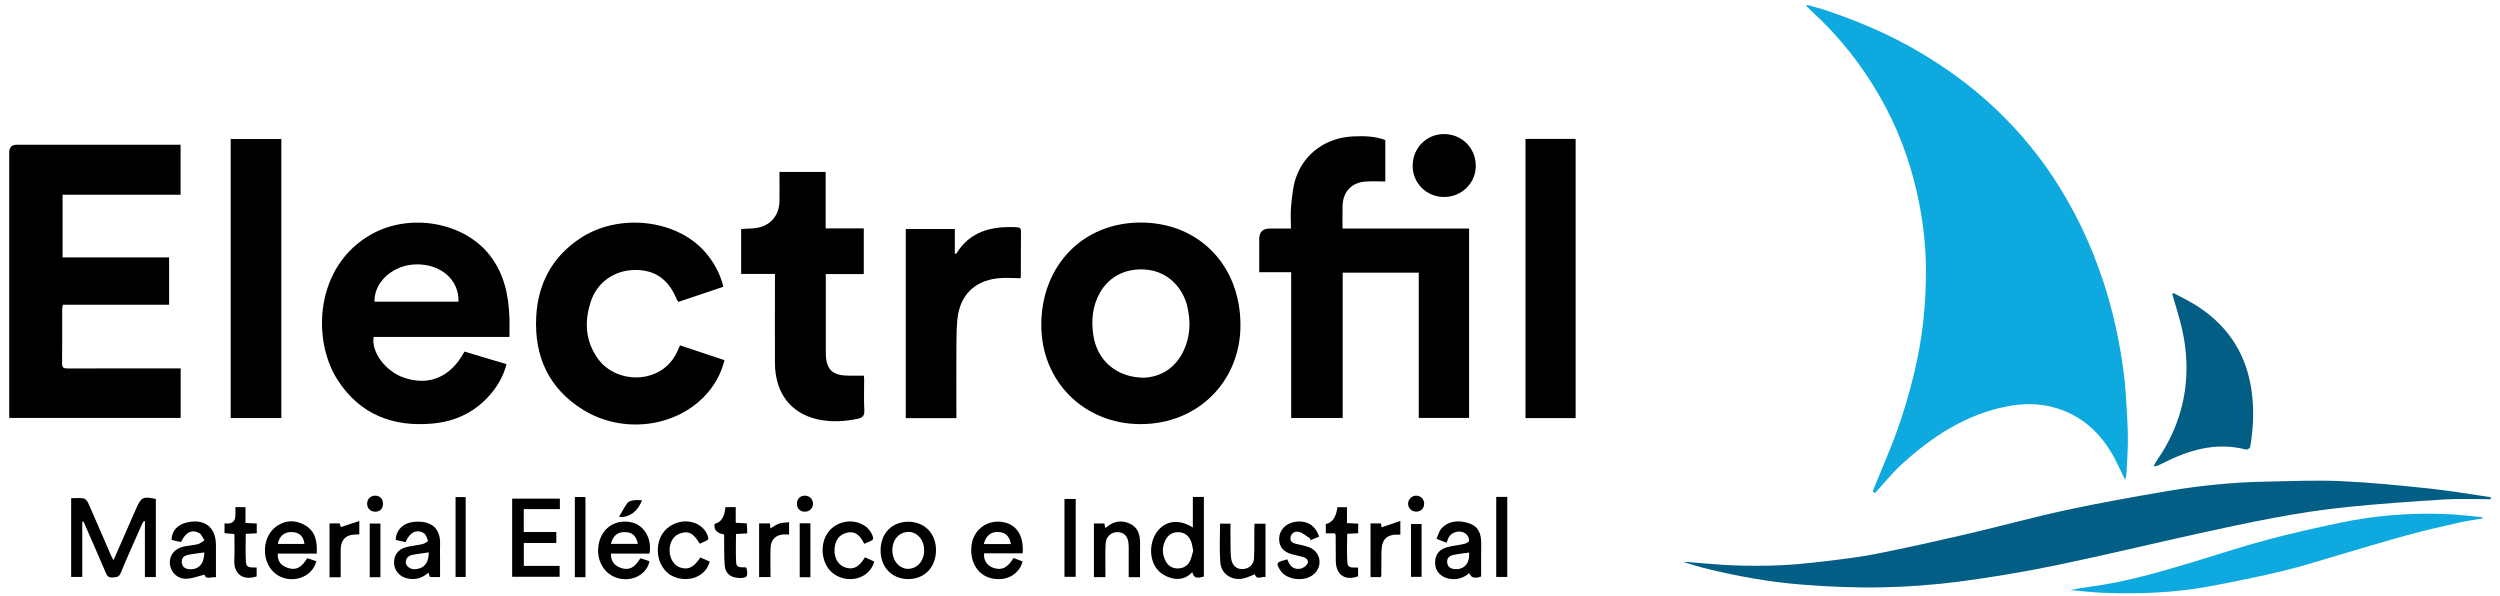 <?xml version="1.0" encoding="UTF-8"?> <svg xmlns="http://www.w3.org/2000/svg" width="172" height="41" viewBox="0 0 172 41" fill="none"><path d="M128.841 33.797C129.271 32.752 129.712 31.71 130.13 30.658C130.79 29.002 131.304 27.303 131.718 25.568C132.27 23.264 132.513 20.927 132.505 18.564C132.501 16.684 132.258 14.823 131.825 12.99C131.308 10.791 130.502 8.704 129.388 6.738C128.146 4.549 126.615 2.59 124.762 0.884C124.602 0.737 124.447 0.584 124.29 0.434C124.302 0.403 124.316 0.37 124.328 0.339C124.809 0.477 125.299 0.594 125.773 0.758C127.639 1.403 129.464 2.143 131.197 3.095C133.208 4.199 135.09 5.489 136.799 7.029C138.469 8.535 139.938 10.218 141.187 12.088C142.696 14.344 143.853 16.774 144.702 19.352C145.388 21.429 145.847 23.557 146.121 25.725C146.218 26.496 146.266 27.272 146.313 28.047C146.358 28.797 146.399 29.549 146.397 30.299C146.394 31.063 146.339 31.827 146.301 32.591C146.297 32.702 146.259 32.812 146.213 33.026C145.935 32.455 145.716 31.962 145.461 31.491C144.666 30.025 143.562 28.88 141.989 28.255C140.74 27.757 139.44 27.702 138.136 27.95C135.285 28.49 132.958 30.016 130.856 31.924C130.183 32.536 129.614 33.259 128.995 33.93C128.945 33.885 128.893 33.84 128.843 33.795L128.841 33.797Z" fill="#0DA9DF"></path><path d="M12.429 25.346V28.754H0.634C0.634 28.616 0.634 28.478 0.634 28.338C0.634 22.388 0.634 16.439 0.634 10.487C0.634 10.134 0.808 9.958 1.155 9.956C4.768 9.956 8.378 9.956 11.991 9.956C12.131 9.956 12.269 9.956 12.424 9.956V13.397H4.306V17.709H11.634V20.965H4.33C4.306 21.079 4.28 21.153 4.28 21.227C4.278 22.488 4.287 23.747 4.271 25.008C4.266 25.342 4.437 25.349 4.682 25.349C6.969 25.344 9.256 25.346 11.541 25.346C11.824 25.346 12.107 25.346 12.429 25.346Z" fill="black"></path><path d="M88.831 18.728H86.634C86.634 17.948 86.634 17.198 86.634 16.446C86.634 15.965 86.874 15.725 87.355 15.725C87.822 15.725 88.288 15.725 88.819 15.725C88.819 15.196 88.778 14.69 88.828 14.194C88.895 13.54 88.943 12.864 89.152 12.248C89.74 10.525 91.27 9.459 93.129 9.383C93.867 9.352 94.604 9.366 95.309 9.635V12.486C94.845 12.486 94.397 12.46 93.952 12.491C92.998 12.557 92.4 13.183 92.37 14.135C92.353 14.652 92.367 15.168 92.367 15.722H101.073V28.754H97.61V18.759H92.377V28.757H88.833V18.726L88.831 18.728Z" fill="black"></path><path d="M115.89 38.65C117.013 38.735 118.136 38.854 119.262 38.897C120.337 38.938 121.418 38.938 122.494 38.89C123.503 38.845 124.509 38.74 125.511 38.619C126.703 38.476 127.903 38.34 129.081 38.105C131.209 37.681 133.327 37.207 135.437 36.715C137.686 36.191 139.916 35.575 142.175 35.089C144.483 34.594 146.811 34.175 149.138 33.783C151.375 33.404 153.634 33.176 155.904 33.136C157.629 33.105 159.357 33.024 161.08 33.102C163.136 33.195 165.188 33.404 167.234 33.621C168.617 33.766 169.99 34.011 171.368 34.209C171.363 34.256 171.361 34.302 171.356 34.349C170.314 34.349 169.267 34.297 168.229 34.361C166.018 34.497 163.808 34.651 161.604 34.87C158.127 35.213 154.714 35.946 151.309 36.693C148.032 37.412 144.771 38.207 141.487 38.885C139.276 39.342 137.042 39.718 134.802 40.013C133.02 40.246 131.216 40.375 129.419 40.411C127.648 40.446 125.868 40.365 124.1 40.232C121.765 40.056 119.462 39.637 117.189 39.069C116.751 38.959 116.325 38.814 115.892 38.685C115.892 38.673 115.892 38.661 115.892 38.65H115.89Z" fill="#025E84"></path><path d="M35.051 23.181H25.706C25.537 24.24 26.532 25.556 27.793 25.984C29.53 26.574 31.006 25.948 31.953 24.19C32.905 24.473 33.864 24.759 34.851 25.054C34.635 25.863 34.254 26.532 33.745 27.127C32.705 28.34 31.358 28.992 29.785 29.137C27.05 29.392 24.777 28.528 23.243 26.165C21.424 23.364 21.679 18.281 25.563 16.113C28.224 14.628 31.922 15.28 33.702 17.567C34.675 18.819 34.994 20.289 35.049 21.836C35.066 22.274 35.049 22.712 35.049 23.186L35.051 23.181ZM31.546 20.753C31.584 19.266 30.368 18.19 28.69 18.188C27.086 18.188 25.732 19.366 25.765 20.753H31.546Z" fill="black"></path><path d="M78.486 29.18C74.585 29.18 71.639 26.248 71.641 22.362C71.641 18.257 74.519 15.301 78.5 15.311C82.493 15.32 85.347 18.266 85.344 22.374C85.342 26.256 82.396 29.178 78.486 29.178V29.18ZM78.738 25.984C79.823 25.927 80.842 25.366 81.425 24.145C81.896 23.157 81.934 22.117 81.682 21.067C81.358 19.728 80.32 18.752 79.05 18.573C77.598 18.369 76.327 18.954 75.656 20.173C75.154 21.082 75.068 22.067 75.223 23.081C75.489 24.804 76.825 25.987 78.736 25.987L78.738 25.984Z" fill="black"></path><path d="M49.771 19.728C48.724 20.08 47.705 20.425 46.67 20.772C46.629 20.708 46.589 20.66 46.565 20.606C45.984 19.192 45.042 18.543 43.621 18.576C42.246 18.609 41.084 19.425 40.646 20.751C40.189 22.141 40.268 23.5 41.165 24.716C42.481 26.498 45.715 26.472 46.677 23.997C46.703 23.928 46.741 23.861 46.789 23.761C47.807 24.099 48.809 24.435 49.847 24.78C49.602 25.753 49.13 26.574 48.455 27.274C46.384 29.423 42.805 29.847 40.127 28.2C37.76 26.743 36.755 24.528 36.891 21.805C37.005 19.518 37.99 17.667 39.932 16.386C42.565 14.649 46.505 15.08 48.481 17.307C49.092 17.997 49.535 18.78 49.771 19.728Z" fill="black"></path><path d="M53.317 18.847H50.992V15.753C51.289 15.737 51.582 15.727 51.877 15.703C52.929 15.618 53.612 14.889 53.628 13.83C53.638 13.171 53.628 12.512 53.628 11.829H56.805V15.713H59.428V18.854H56.815C56.815 19.023 56.815 19.149 56.815 19.275C56.815 20.939 56.815 22.6 56.815 24.264C56.815 25.411 57.25 25.841 58.39 25.844C58.726 25.844 59.062 25.844 59.435 25.844C59.438 25.889 59.454 25.998 59.454 26.108C59.454 26.81 59.428 27.512 59.466 28.212C59.487 28.614 59.333 28.75 58.969 28.823C58.038 29.009 57.108 29.054 56.187 28.835C54.366 28.404 53.326 26.998 53.317 24.992C53.307 23.109 53.317 21.224 53.317 19.342C53.317 19.202 53.317 19.061 53.317 18.854V18.847Z" fill="black"></path><path d="M15.872 9.563H19.356V28.761H15.872V9.563Z" fill="black"></path><path d="M104.954 9.556H108.403V28.766H104.954V9.556Z" fill="black"></path><path d="M62.315 15.753H65.692V17.462C65.758 17.45 65.794 17.453 65.801 17.438C66.758 15.889 68.248 15.553 69.918 15.632C70.092 15.639 70.247 15.663 70.244 15.913C70.233 16.965 70.237 18.017 70.233 19.071C70.233 19.107 70.206 19.142 70.206 19.142C69.657 19.142 69.121 19.087 68.6 19.152C66.998 19.349 66.032 20.354 65.868 21.967C65.811 22.533 65.806 23.107 65.801 23.678C65.792 25.211 65.799 26.746 65.799 28.278C65.799 28.431 65.799 28.585 65.799 28.766H62.317V15.756L62.315 15.753Z" fill="black"></path><path d="M170.804 35.668C170.274 35.761 169.738 35.83 169.212 35.949C168.018 36.22 166.823 36.489 165.64 36.812C164.084 37.236 162.542 37.712 160.992 38.162C159.705 38.535 158.427 38.954 157.123 39.266C155.44 39.671 153.743 40.018 152.042 40.337C149.621 40.787 147.17 40.877 144.714 40.787C143.955 40.758 143.198 40.661 142.42 40.592C142.865 40.516 143.291 40.43 143.719 40.375C146.166 40.061 148.524 39.378 150.876 38.669C152.568 38.159 154.248 37.6 155.952 37.143C157.611 36.698 159.288 36.327 160.968 35.972C163.415 35.456 165.892 35.261 168.391 35.373C169.196 35.408 169.998 35.511 170.8 35.584C170.8 35.613 170.8 35.644 170.8 35.672L170.804 35.668Z" fill="#0DA9DF"></path><path d="M149.521 20.154C149.985 20.401 150.461 20.632 150.911 20.901C153.103 22.215 154.457 24.123 154.874 26.653C155.097 28.017 155.05 29.39 154.812 30.753C154.798 30.829 154.612 30.951 154.538 30.932C152.432 30.38 150.526 30.979 148.679 31.929C148.531 32.005 148.379 32.072 148.165 32.088C148.227 31.974 148.277 31.855 148.351 31.748C149.45 30.17 150.154 28.433 150.366 26.52C150.528 25.066 150.388 23.623 150.021 22.207C149.85 21.55 149.645 20.901 149.457 20.249L149.524 20.154H149.521Z" fill="#025E84"></path><path d="M5.66 35.901V39.692H4.896V34.276C5.187 34.276 5.475 34.242 5.748 34.29C5.87 34.311 6.01 34.471 6.067 34.602C6.603 35.808 7.119 37.022 7.645 38.233C7.686 38.326 7.738 38.412 7.809 38.543C8.3 37.422 8.771 36.346 9.244 35.27C9.292 35.163 9.337 35.056 9.385 34.949C9.716 34.204 9.854 34.14 10.722 34.328V39.702H9.97V35.863L9.899 35.842C9.854 35.92 9.799 35.996 9.763 36.077C9.273 37.191 8.768 38.297 8.304 39.423C8.176 39.735 7.971 39.709 7.726 39.728C7.471 39.744 7.374 39.633 7.279 39.411C6.779 38.231 6.26 37.06 5.748 35.887C5.72 35.892 5.694 35.894 5.665 35.899L5.66 35.901Z" fill="black"></path><path d="M97.191 11.41C97.191 10.182 98.136 9.225 99.347 9.223C100.563 9.223 101.52 10.165 101.534 11.386C101.549 12.583 100.566 13.557 99.35 13.552C98.138 13.547 97.191 12.605 97.191 11.41Z" fill="black"></path><path d="M38.519 34.309V35.028H36.034V36.603H38.274V37.357H36.039V38.933H38.502V39.682H35.237V34.306H38.519V34.309Z" fill="black"></path><path d="M82.067 36.296V34.19H82.827V39.664C82.308 39.816 82.141 39.766 82.027 39.359C81.634 39.804 81.123 39.909 80.609 39.778C80.275 39.692 79.921 39.502 79.688 39.252C79.009 38.535 79.047 37.2 79.707 36.458C80.294 35.796 81.17 35.723 82.07 36.294L82.067 36.296ZM82.091 37.879C82.046 37.662 82.025 37.481 81.968 37.312C81.832 36.91 81.558 36.648 81.125 36.615C80.713 36.584 80.39 36.77 80.197 37.131C79.938 37.622 79.942 38.131 80.204 38.616C80.382 38.947 80.678 39.123 81.068 39.107C81.456 39.09 81.739 38.902 81.891 38.555C81.989 38.333 82.032 38.09 82.094 37.879H82.091Z" fill="black"></path><path d="M69.737 38.393C69.956 38.476 70.159 38.554 70.359 38.628C70.102 39.544 69.221 40.011 68.219 39.79C67.236 39.571 66.663 38.574 66.858 37.414C67.024 36.422 67.917 35.77 68.921 35.906C69.918 36.041 70.451 36.824 70.359 38.069H67.705C67.655 38.543 67.912 38.923 68.345 39.069C68.916 39.261 69.297 39.083 69.733 38.393H69.737ZM67.679 37.431H69.547C69.466 36.896 69.171 36.62 68.678 36.598C68.181 36.577 67.834 36.853 67.679 37.431Z" fill="black"></path><path d="M44.687 38.088H42.034C42.022 38.621 42.274 38.945 42.783 39.092C43.302 39.242 43.659 39.057 44.054 38.412C44.152 38.44 44.259 38.466 44.366 38.502C44.475 38.538 44.58 38.583 44.685 38.621C44.468 39.64 43.245 40.149 42.217 39.666C41.32 39.245 40.918 38.138 41.282 37.098C41.61 36.17 42.512 35.703 43.502 35.951C44.337 36.158 44.873 37.096 44.682 38.086L44.687 38.088ZM42.031 37.417H43.885C43.788 36.879 43.505 36.622 43.024 36.608C42.495 36.591 42.172 36.848 42.031 37.417Z" fill="black"></path><path d="M21.791 38.088H19.107C19.083 38.6 19.325 38.926 19.818 39.078C20.365 39.247 20.73 39.069 21.139 38.404C21.341 38.471 21.555 38.542 21.765 38.612C21.465 39.83 19.84 40.254 18.878 39.406C17.948 38.585 18.024 36.896 19.042 36.194C19.666 35.763 20.354 35.765 20.994 36.139C21.708 36.555 21.836 37.267 21.791 38.088ZM19.116 37.424H20.948C20.884 36.889 20.582 36.615 20.078 36.605C19.552 36.593 19.214 36.877 19.116 37.424Z" fill="black"></path><path d="M30.28 39.704H29.585C29.554 39.621 29.518 39.521 29.473 39.399C29.064 39.764 28.6 39.911 28.067 39.804C27.521 39.697 27.145 39.295 27.115 38.776C27.081 38.226 27.364 37.805 27.926 37.65C28.3 37.548 28.692 37.522 29.068 37.434C29.211 37.4 29.456 37.25 29.444 37.215C29.387 37.022 29.309 36.774 29.157 36.679C28.676 36.379 28.176 36.632 27.905 37.298C27.681 37.248 27.45 37.196 27.224 37.146C27.248 36.474 27.729 35.982 28.459 35.908C29.375 35.813 30.339 36.096 30.277 37.484C30.261 37.845 30.277 38.209 30.277 38.574C30.277 38.935 30.277 39.297 30.277 39.706L30.28 39.704ZM29.494 38.005C29.107 38.062 28.75 38.105 28.397 38.169C28.116 38.219 27.921 38.386 27.919 38.69C27.919 38.95 28.216 39.173 28.531 39.161C29.002 39.145 29.494 38.916 29.497 38.005H29.494Z" fill="black"></path><path d="M14.858 39.723C14.556 39.642 14.178 39.937 14.073 39.535C13.649 39.635 13.238 39.806 12.821 39.818C12.191 39.835 11.726 39.354 11.684 38.766C11.643 38.197 12.029 37.726 12.659 37.598C12.976 37.534 13.304 37.517 13.616 37.438C13.78 37.395 13.918 37.262 14.068 37.172C13.949 37.001 13.866 36.76 13.702 36.672C13.195 36.398 12.774 36.622 12.457 37.288C12.35 37.269 12.238 37.253 12.126 37.227C12.014 37.2 11.905 37.162 11.798 37.131C11.829 36.51 12.212 36.091 12.876 35.941C14.078 35.67 14.847 36.27 14.856 37.486C14.858 37.85 14.856 38.212 14.856 38.576C14.856 38.938 14.856 39.299 14.856 39.725L14.858 39.723ZM14.054 38.005C13.657 38.064 13.285 38.102 12.924 38.178C12.662 38.233 12.479 38.4 12.507 38.697C12.536 39.007 12.74 39.142 13.031 39.161C13.671 39.204 14.054 38.79 14.054 38.005Z" fill="black"></path><path d="M99.521 37.343C99.269 37.243 99.05 37.155 98.831 37.069C98.95 36.82 99.012 36.513 99.197 36.329C99.747 35.784 100.437 35.782 101.118 36.022C101.77 36.253 101.917 36.803 101.906 37.436C101.894 38.174 101.903 38.914 101.903 39.661C101.463 39.821 101.237 39.766 101.082 39.43C100.675 39.782 100.209 39.916 99.68 39.811C99.159 39.709 98.788 39.335 98.743 38.859C98.688 38.264 98.936 37.836 99.504 37.664C99.897 37.545 100.318 37.519 100.72 37.426C100.854 37.395 101.061 37.298 101.07 37.21C101.087 37.069 101.008 36.877 100.901 36.772C100.54 36.415 99.866 36.555 99.65 37.015C99.611 37.096 99.583 37.181 99.519 37.346L99.521 37.343ZM101.075 38.017C100.694 38.071 100.332 38.105 99.983 38.183C99.728 38.24 99.531 38.397 99.566 38.704C99.6 38.995 99.79 39.126 100.066 39.152C100.718 39.214 101.13 38.771 101.075 38.017Z" fill="black"></path><path d="M62.488 35.894C63.609 35.894 64.404 36.71 64.397 37.857C64.39 39.023 63.616 39.832 62.507 39.84C61.37 39.847 60.58 39.03 60.584 37.855C60.589 36.693 61.365 35.896 62.491 35.896L62.488 35.894ZM63.583 37.862C63.583 37.053 62.979 36.472 62.293 36.617C61.67 36.748 61.308 37.36 61.413 38.1C61.501 38.721 61.984 39.171 62.529 39.135C63.14 39.097 63.586 38.562 63.583 37.862Z" fill="black"></path><path d="M78.433 39.711H77.655C77.655 39.09 77.655 38.483 77.655 37.879C77.655 37.698 77.66 37.514 77.636 37.334C77.579 36.867 77.305 36.615 76.872 36.61C76.468 36.605 76.096 36.919 76.07 37.36C76.034 37.955 76.053 38.554 76.051 39.152C76.051 39.33 76.051 39.509 76.051 39.706H75.261V36.015H75.984C75.999 36.11 76.015 36.21 76.034 36.317C76.068 36.301 76.106 36.289 76.134 36.265C76.632 35.844 77.189 35.761 77.765 36.044C78.329 36.32 78.445 36.846 78.438 37.426C78.426 38.176 78.436 38.928 78.436 39.709L78.433 39.711Z" fill="black"></path><path d="M83.94 36.027H84.659C84.659 36.577 84.652 37.129 84.661 37.681C84.666 37.964 84.666 38.255 84.723 38.528C84.811 38.954 85.142 39.188 85.532 39.152C85.956 39.114 86.263 38.835 86.28 38.397C86.306 37.698 86.294 36.996 86.299 36.296C86.299 36.22 86.308 36.141 86.315 36.032H87.067V39.702C86.829 39.618 86.475 39.959 86.334 39.511C86.039 39.616 85.749 39.773 85.444 39.818C84.68 39.928 84.016 39.456 83.957 38.69C83.888 37.817 83.94 36.936 83.94 36.029V36.027Z" fill="black"></path><path d="M59.514 38.345C59.737 38.447 59.944 38.543 60.147 38.635C59.847 39.809 58.338 40.227 57.315 39.447C56.579 38.885 56.37 37.655 56.862 36.793C57.322 35.991 58.371 35.646 59.233 36.034C59.428 36.122 59.633 36.248 59.764 36.41C59.916 36.603 60.094 36.874 60.063 37.079C60.042 37.217 59.678 37.303 59.466 37.412C59.111 36.731 58.785 36.534 58.267 36.651C57.748 36.767 57.438 37.186 57.415 37.8C57.391 38.424 57.693 38.911 58.193 39.054C58.726 39.209 59.102 39.014 59.511 38.34L59.514 38.345Z" fill="black"></path><path d="M48.188 38.355C48.388 38.443 48.595 38.535 48.831 38.638C48.702 39.102 48.431 39.416 48.043 39.626C47.393 39.978 46.498 39.887 45.958 39.433C45.32 38.895 45.092 37.981 45.377 37.127C45.799 35.875 47.5 35.439 48.39 36.372C48.566 36.558 48.721 36.831 48.733 37.072C48.738 37.177 48.355 37.298 48.15 37.412C47.693 36.679 47.415 36.527 46.867 36.675C46.379 36.805 46.08 37.241 46.068 37.829C46.058 38.421 46.37 38.923 46.834 39.057C47.374 39.211 47.733 39.031 48.183 38.357L48.188 38.355Z" fill="black"></path><path d="M88.569 38.481C88.714 38.923 88.99 39.209 89.459 39.128C89.65 39.095 89.899 38.923 89.966 38.754C90.056 38.521 89.835 38.367 89.6 38.307C89.4 38.257 89.197 38.207 88.995 38.162C88.319 38.007 87.996 37.648 88.005 37.06C88.014 36.479 88.443 36.018 89.071 35.908C89.878 35.768 90.509 36.134 90.751 36.922C90.549 37.005 90.34 37.091 90.133 37.177C90.142 37.141 90.154 37.105 90.163 37.072C89.911 36.91 89.676 36.689 89.4 36.601C89.121 36.513 88.838 36.655 88.786 36.981C88.736 37.3 88.993 37.384 89.25 37.436C89.478 37.484 89.707 37.534 89.928 37.6C90.468 37.762 90.785 38.164 90.785 38.671C90.785 39.159 90.444 39.597 89.935 39.761C89.252 39.985 88.405 39.756 88.081 39.233C87.793 38.771 87.81 38.697 88.298 38.559C88.383 38.535 88.467 38.512 88.569 38.483V38.481Z" fill="black"></path><path d="M49.823 36.77C49.311 36.684 49.092 36.44 49.169 36.039C49.606 35.945 49.853 35.563 49.909 34.892H50.618V35.97C50.88 35.982 51.108 35.994 51.382 36.008C51.391 36.225 51.401 36.436 51.413 36.696C51.146 36.712 50.908 36.727 50.637 36.741C50.637 37.41 50.608 38.057 50.647 38.702C50.673 39.145 51.087 38.99 51.349 39.047C51.501 39.673 51.391 39.809 50.775 39.759C50.228 39.716 49.906 39.444 49.859 38.89C49.811 38.336 49.83 37.776 49.821 37.219C49.818 37.067 49.821 36.915 49.821 36.772L49.823 36.77Z" fill="black"></path><path d="M17.664 36.017V36.691C17.417 36.703 17.186 36.715 16.91 36.727C16.91 37.393 16.874 38.052 16.922 38.707C16.953 39.123 17.348 39.023 17.657 39.047C17.657 39.257 17.657 39.456 17.657 39.659C16.574 40.004 16.082 39.34 16.12 38.559C16.151 37.964 16.127 37.369 16.127 36.743C15.889 36.722 15.677 36.703 15.446 36.681V36.008C16.367 36.117 16.177 35.442 16.196 34.892H16.889V35.977C17.155 35.991 17.393 36.003 17.667 36.017H17.664Z" fill="black"></path><path d="M91.846 36.691H91.215V36.056C91.663 35.967 91.928 35.58 92.013 34.894H92.672V35.989C92.941 36.003 93.183 36.015 93.445 36.027V36.686C93.203 36.701 92.962 36.713 92.686 36.727C92.686 37.403 92.653 38.062 92.698 38.716C92.729 39.152 93.126 39.021 93.436 39.05V39.649C92.534 39.98 91.908 39.547 91.903 38.578C91.903 37.995 91.898 37.41 91.894 36.827C91.894 36.803 91.877 36.779 91.846 36.696V36.691Z" fill="black"></path><path d="M102.941 39.694V34.187H103.7V39.694H102.941Z" fill="black"></path><path d="M73.236 34.328H74.009V39.685H73.236V34.328Z" fill="black"></path><path d="M40.28 39.711H39.549V34.195H40.28V39.711Z" fill="black"></path><path d="M32.038 39.694H31.343V34.199H32.038V39.694Z" fill="black"></path><path d="M96.339 36.784C95.411 36.731 95.056 37.072 95.044 37.986C95.037 38.528 95.037 39.073 95.033 39.616C95.033 39.64 95.014 39.661 94.992 39.706H94.293V36.01H95.009C95.03 36.136 95.049 36.255 95.054 36.282C95.461 36.141 95.868 36.003 96.344 35.839V36.784H96.339Z" fill="black"></path><path d="M52.971 36.01C52.983 36.151 52.993 36.251 53.002 36.36C53.207 36.241 53.388 36.094 53.595 36.025C53.804 35.953 54.04 35.96 54.29 35.929V36.779C54.183 36.774 54.097 36.767 54.011 36.765C53.433 36.753 53.038 37.091 53.017 37.672C52.99 38.343 53.012 39.014 53.012 39.704H52.227V36.01H52.969H52.971Z" fill="black"></path><path d="M23.438 39.714H22.671V36.008H23.366C23.397 36.106 23.435 36.22 23.45 36.263C23.859 36.127 24.256 35.996 24.72 35.844V36.763C24.523 36.777 24.342 36.77 24.168 36.805C23.695 36.898 23.447 37.236 23.44 37.807C23.431 38.428 23.44 39.047 23.44 39.714H23.438Z" fill="black"></path><path d="M55.02 36.003H55.756V39.713H55.02V36.003Z" fill="black"></path><path d="M26.172 39.713H25.437V36.02H26.172V39.713Z" fill="black"></path><path d="M97.077 36.053H97.805V39.687H97.077V36.053Z" fill="black"></path><path d="M42.591 35.553C42.798 35.204 42.962 34.88 43.174 34.594C43.252 34.49 43.443 34.442 43.59 34.421C43.776 34.392 43.969 34.413 44.169 34.413C43.897 35.178 43.259 35.649 42.588 35.556L42.591 35.553Z" fill="black"></path><path d="M25.822 34.102C26.137 34.106 26.348 34.325 26.351 34.647C26.353 34.994 26.139 35.213 25.801 35.206C25.489 35.199 25.263 34.973 25.258 34.663C25.256 34.333 25.489 34.097 25.82 34.102H25.822Z" fill="black"></path><path d="M55.366 35.206C55.054 35.204 54.833 34.982 54.828 34.673C54.823 34.337 55.044 34.104 55.368 34.102C55.689 34.099 55.93 34.335 55.934 34.656C55.937 34.971 55.692 35.208 55.366 35.204V35.206Z" fill="black"></path><path d="M97.981 34.661C97.981 34.971 97.758 35.199 97.451 35.201C97.118 35.201 96.87 34.966 96.877 34.652C96.884 34.349 97.12 34.111 97.42 34.102C97.736 34.092 97.981 34.335 97.984 34.661H97.981Z" fill="black"></path></svg> 